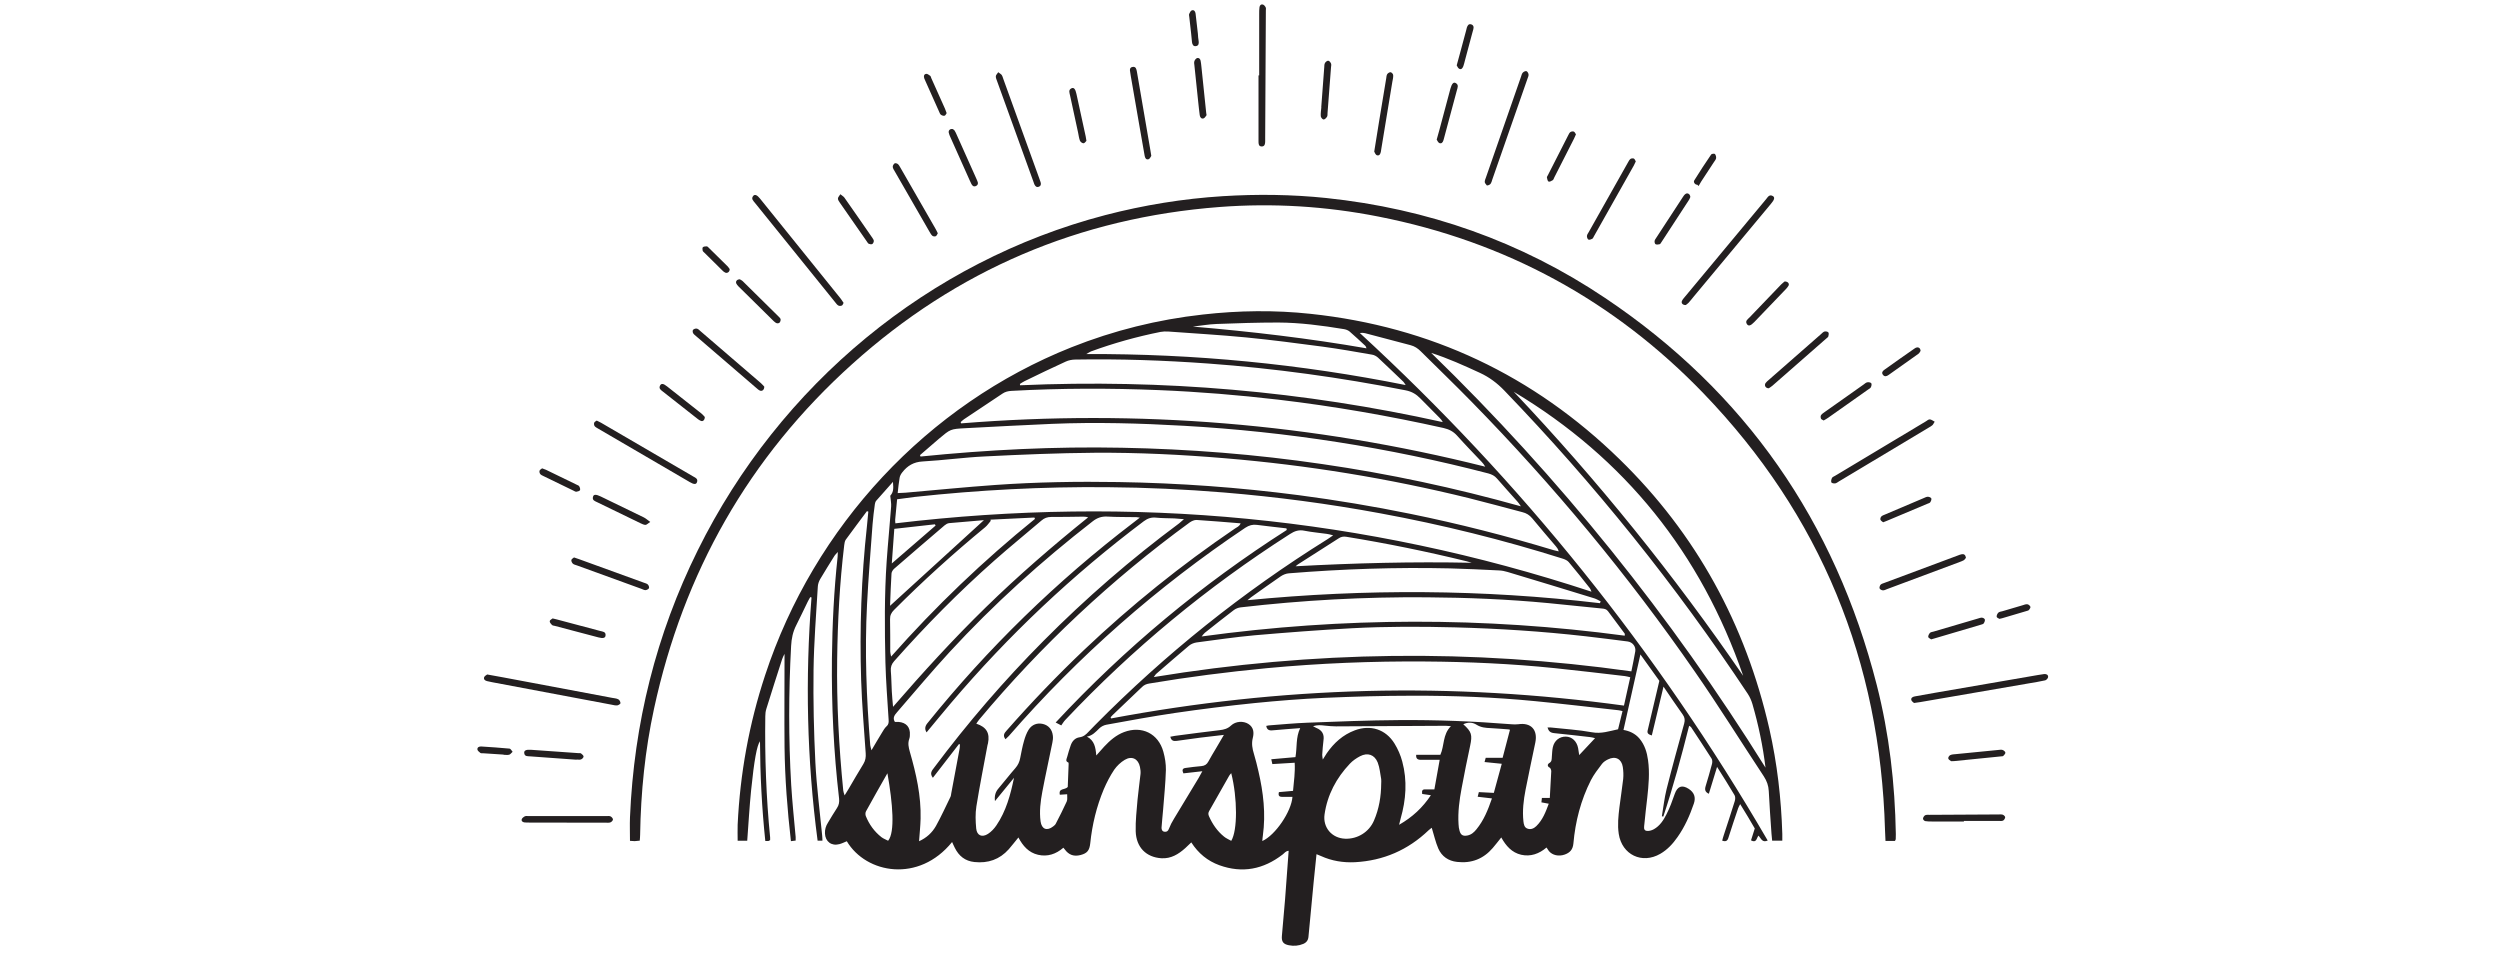 <?xml version="1.0" encoding="UTF-8"?><svg id="_49._Sunspun" xmlns="http://www.w3.org/2000/svg" viewBox="0 0 258.58 98.6"><defs><style>.cls-1{fill:#231f20;stroke-width:0px;}</style></defs><path class="cls-1" d="M182.86,86.93c-.6.27-.7-.2-.97-.5-.22.23-.18.81-.78.49.12-.38.25-.78.39-1.23-.22-.38-.46-.79-.71-1.21-.25-.41-.5-.82-.8-1.31-.09.18-.17.3-.21.43-.34,1.02-.69,2.03-1.01,3.06-.1.32-.27.42-.64.29.05-.19.1-.4.17-.59.38-1.17.77-2.33,1.13-3.5.06-.19.07-.45-.02-.61-.55-.94-1.14-1.86-1.81-2.93-.31,1.01-.57,1.88-.85,2.78-.38-.17-.44-.41-.34-.76.24-.78.46-1.55.67-2.34.04-.17.04-.4-.05-.54-.69-1.09-1.41-2.17-2.12-3.25-.03-.05-.1-.07-.2-.14-.8,3.18-1.65,6.32-2.67,9.39-.05-.01-.1-.02-.15-.03.16-.94.26-1.89.49-2.81.57-2.27,1.2-4.53,1.82-6.79.09-.34.07-.61-.15-.92-.65-.91-1.27-1.83-1.99-2.89-.42,1.77-.81,3.4-1.21,5.05-.32-.1-.51-.2-.43-.52.4-1.68.79-3.36,1.21-5.13-.6-.84-1.25-1.73-1.96-2.73-.6,2.68-1.17,5.23-1.75,7.81.59.1,1.2.35,1.66.9.54.65.77,1.42.88,2.23.18,1.29.06,2.58-.08,3.87-.1.91-.22,1.83-.3,2.74-.02.25-.12.61.19.69.23.06.56-.03.79-.16.61-.34,1-.93,1.3-1.53.35-.68.61-1.4.86-2.12.27-.78.74-.98,1.44-.53.57.37.76.87.54,1.52-.42,1.23-.94,2.41-1.69,3.47-.48.69-1.04,1.3-1.78,1.73-1.89,1.1-3.97.1-4.3-2.06-.14-.92-.04-1.84.07-2.75.12-.98.28-1.95.39-2.93.04-.41.02-.83-.04-1.24-.13-.84-.77-1.17-1.54-.78-.23.11-.47.27-.62.47-.41.54-.83,1.08-1.14,1.68-1.04,2.06-1.61,4.26-1.81,6.55-.06.64-.37.95-.9,1.14-.62.22-1.27.07-1.63-.36-.08-.1-.14-.21-.25-.37-.76.65-1.64.97-2.62.75-.96-.22-1.57-.91-2.06-1.79-.31.39-.59.75-.88,1.09-.97,1.13-2.2,1.61-3.69,1.44-.91-.1-1.58-.57-1.94-1.38-.29-.67-.45-1.41-.68-2.15-.08.06-.21.15-.33.26-2.13,2.04-4.67,3.14-7.61,3.3-1.22.06-2.4-.13-3.52-.64-.13-.06-.28-.11-.46-.19-.1.98-.2,1.91-.29,2.84-.18,1.9-.37,3.79-.54,5.69-.03.37-.21.61-.54.75-.48.2-.98.24-1.48.14-.58-.11-.78-.37-.73-.96.1-1.27.23-2.53.33-3.8.13-1.66.25-3.32.37-5.01-.32.02-.44.25-.62.38-1.99,1.54-4.17,1.97-6.55,1.11-1.21-.44-2.17-1.22-2.9-2.36-.23.22-.42.41-.62.59-.7.63-1.48,1.11-2.47,1.05-1.57-.1-2.61-1.12-2.66-2.79-.03-1.09.1-2.18.19-3.27.08-.89.22-1.78.31-2.67.02-.23-.01-.48-.06-.72-.17-.83-.83-1.17-1.57-.73-.42.25-.81.62-1.09,1.02-.42.63-.78,1.32-1.08,2.02-.75,1.79-1.2,3.66-1.4,5.59-.08.75-.32,1.03-.98,1.21-.71.19-1.24,0-1.66-.58-.04-.05-.08-.09-.14-.17-.76.66-1.64.96-2.62.73-.96-.22-1.57-.91-2.03-1.79-.37.45-.67.84-1,1.22-.95,1.06-2.14,1.47-3.55,1.32-.96-.1-1.61-.62-2.03-1.47-.1-.19-.18-.39-.28-.6-3.43,4.25-8.88,3.29-10.89-.08-.25.1-.5.23-.77.3-.81.22-1.45-.26-1.49-1.1-.02-.41.09-.78.31-1.12.31-.5.6-1.02.93-1.51.21-.31.26-.63.22-.99-.56-4.82-.79-9.65-.74-14.5.04-3.51.21-7.01.59-10.5.01-.13.01-.26.02-.5-.16.18-.27.28-.34.39-.5.8-1,1.6-1.48,2.41-.14.24-.24.53-.25.8-.17,2.86-.4,5.73-.44,8.6-.04,3.2.03,6.4.19,9.59.13,2.51.46,5.02.7,7.52.02.17.02.34.03.55h-.5c-1.11-8.37-1.29-16.76-.63-25.16-.04-.01-.09-.02-.13-.03-.09.16-.19.32-.27.49-.4.81-.77,1.62-1.18,2.42-.35.68-.49,1.39-.53,2.14-.26,4.8-.27,9.59.01,14.39.11,1.79.3,3.58.46,5.37,0,.11,0,.22,0,.37-.14.02-.28.03-.49.06-.37-3.25-.62-6.48-.66-9.72-.03-3.21,0-6.43,0-9.65-.08.17-.19.35-.25.55-.55,1.71-1.1,3.42-1.63,5.13-.08.25-.11.51-.11.77-.06,4.19.09,8.37.5,12.54,0,.09,0,.17,0,.27-.06.03-.11.08-.16.09-.08.02-.17,0-.34,0-.36-3.43-.53-6.85-.55-10.31-.31.41-.6,1.93-.92,5.09-.17,1.72-.27,3.44-.4,5.2h-.99c0-.58-.02-1.12,0-1.66.25-5.28,1.18-10.43,2.84-15.46,5.07-15.43,16.79-27.99,31.68-33.92,4.38-1.74,8.91-2.87,13.6-3.39,3.72-.42,7.44-.47,11.15-.07,12.39,1.32,23.05,6.36,31.96,15.05,7.93,7.73,13.02,17.08,15.48,27.87.81,3.58,1.23,7.21,1.34,10.87,0,.22,0,.43,0,.7h-1.05c-.02-.24-.05-.49-.07-.74-.1-1.46-.21-2.93-.28-4.39-.03-.57-.2-1.04-.51-1.52-2.38-3.6-4.66-7.27-7.12-10.81-6.9-9.97-14.62-19.27-23.1-27.93-1.73-1.77-3.52-3.49-5.27-5.23-.3-.3-.63-.52-1.05-.63-1.57-.41-3.13-.83-4.7-1.24-.16-.04-.34-.05-.55-.02,16.71,15.36,30.76,32.84,42.18,52.48ZM133.09,54.8l-.03-.15c-1.02-.12-2.04-.23-3.05-.36-.45-.06-.81.04-1.21.3-9.1,6.1-17.26,13.27-24.45,21.53-.11.12-.23.23-.35.34-.29-.37-.14-.62.11-.89,2.55-2.9,5.21-5.68,8.01-8.34,4.86-4.61,10.06-8.79,15.61-12.56.2-.14.47-.22.59-.54-1.55-.12-3.06-.26-4.56-.35-.23-.01-.51.12-.71.26-8.1,5.91-15.35,12.71-21.78,20.4-.1.12-.19.27-.29.41,1.06.35,1.42.98,1.21,2.03-.01.06-.04.13-.05.19-.39,2.11-.81,4.21-1.15,6.33-.12.75-.09,1.53-.02,2.29.07.73.6.96,1.22.56.34-.22.64-.54.87-.88,1-1.47,1.46-3.16,1.82-4.92-.63.78-1.27,1.56-1.97,2.41-.07-.6.08-.99.39-1.34.58-.68,1.13-1.4,1.72-2.07.27-.31.43-.65.5-1.04.12-.6.23-1.21.4-1.79.11-.4.26-.8.47-1.14.34-.54.9-.74,1.48-.6.58.14.96.57,1.03,1.22.03.23,0,.48-.05.71-.34,1.7-.72,3.38-1.04,5.08-.19,1.01-.32,2.04-.18,3.07.11.81.66,1.02,1.3.52.1-.08.22-.17.27-.28.39-.76.78-1.51,1.13-2.29.1-.21.04-.5.05-.76-.31.02-.54.03-.76.05-.15-.71.52-.47.82-.8.03-.73.06-1.53.09-2.34,0-.06,0-.18-.02-.19-.36-.13-.18-.38-.13-.58.1-.4.23-.79.36-1.18.15-.45.46-.79.92-.85.42-.06.67-.29.92-.56.23-.24.46-.47.69-.71,7.26-7.34,15.26-13.75,24.02-19.21.18-.11.35-.24.6-.41-.29-.07-.47-.13-.66-.15-.76-.11-1.53-.17-2.28-.32-.59-.13-1.04.02-1.53.34-8.54,5.46-16.29,11.86-23.24,19.23-.16.17-.29.39-.41.56-.27-.14-.4-.2-.58-.3,7.14-7.67,15.1-14.29,23.9-19.91ZM160.3,82.52c.05-.96.11-1.86.15-2.75,0-.12-.07-.32-.16-.37-.3-.14-.2-.39-.07-.46.31-.16.27-.41.29-.66.03-.33.03-.66.1-.98.15-.7.69-1.12,1.35-1.11.64.01,1.14.49,1.27,1.2.04.21.06.42.11.71.57-.61,1.08-1.16,1.64-1.75-.22-.05-.36-.1-.51-.11-1.24-.14-2.48-.29-3.72-.41-.4-.04-.58-.21-.69-.59.12,0,.2,0,.29,0,1.44.16,2.89.24,4.31.5.96.18,1.8-.12,2.7-.31.15-.63.3-1.24.46-1.88-.18-.04-.3-.08-.43-.09-2.87-.32-5.74-.66-8.62-.94-4.21-.41-8.44-.57-12.67-.56-3.04,0-6.09.09-9.13.22-2.41.11-4.81.3-7.21.54-2.74.28-5.48.62-8.21,1.02-2.38.35-4.75.79-7.12,1.22-.26.05-.54.19-.73.38-.37.36-.7.74-1.28.85.78.4.9,1.11.97,1.95.33-.37.57-.65.82-.92.59-.63,1.23-1.19,2.05-1.5,1.84-.69,3.55.15,4.07,2.04.17.61.27,1.25.26,1.88-.04,1.38-.18,2.75-.29,4.13-.05.61-.12,1.22-.16,1.83-.01.2.07.41.32.43.21.02.35-.06.44-.3.14-.36.32-.72.53-1.05.84-1.41,1.7-2.81,2.55-4.22.12-.2.22-.4.38-.69-.73.08-1.35.15-1.96.22-.16-.34-.1-.52.23-.56.54-.07,1.09-.15,1.63-.19.34-.03.56-.17.72-.47.24-.46.53-.91.79-1.36.25-.43.5-.86.82-1.4-.91.11-1.69.19-2.47.29-.8.1-1.61.21-2.41.33-.34.05-.58-.03-.66-.43.18-.03.33-.07.48-.09,1.54-.2,3.08-.41,4.63-.59.44-.05.82-.15,1.17-.48.49-.46,1.28-.48,1.78-.17.56.35.61.9.47,1.45-.15.59-.05,1.12.12,1.67.18.59.32,1.18.46,1.78.51,2.19.77,4.4.46,6.65-.03.18-.04.36-.06.57,1.35-.6,3.01-3.05,3.12-4.57-.35,0-.69-.01-1.03,0-.36.01-.46-.14-.37-.49.49-.04.97-.09,1.46-.13.09-.99.23-1.93.17-2.91-.81.05-1.55.09-2.31.14-.04-.18-.07-.32-.11-.5.86-.07,1.68-.15,2.5-.22.18-1.02.02-2.03.49-3-.98.08-1.92.14-2.86.23-.37.04-.59-.07-.65-.46.09-.02.17-.04.26-.05,1.33-.1,2.66-.23,4-.28,3.15-.12,6.31-.25,9.46-.27,3.88-.03,7.75.12,11.62.43.24.02.48.03.72,0,1.32-.2,2.04.57,1.77,1.89-.34,1.63-.69,3.26-1.01,4.89-.21,1.08-.34,2.17-.22,3.27.04.31.09.64.43.75.34.12.65-.02.9-.26.66-.64.97-1.46,1.29-2.32-.31-.05-.52-.09-.76-.14.02-.17.03-.31.05-.46h.83ZM117.92,53.54c-.25-.04-.32-.05-.38-.05-1.01-.02-2.02,0-3.02-.06-.58-.03-1.04.13-1.5.49-5.29,4.11-10.25,8.58-14.79,13.51-1.87,2.03-3.64,4.15-5.45,6.24-.25.29-.48.58-.22,1,.13,0,.26,0,.39,0,.8.07,1.22.56,1.16,1.36,0,.13-.01.27-.06.39-.17.46-.07.89.06,1.35.65,2.26,1.17,4.54,1.11,6.91-.02.76-.1,1.51-.16,2.33.78-.35,1.36-.89,1.75-1.58.54-.97,1-1.99,1.49-2.99.06-.11.07-.25.09-.38.29-1.55.58-3.1.87-4.65.02-.13.02-.27.03-.41-.03-.01-.07-.03-.1-.04-.9,1.16-1.79,2.32-2.7,3.49-.36-.46-.1-.75.13-1.05,3.47-4.64,7.24-9.02,11.33-13.13,4.36-4.39,9.03-8.44,14-12.13.14-.11.27-.23.51-.44-.43-.03-.71-.06-.99-.08-.63-.03-1.27-.01-1.9-.08-.49-.05-.87.08-1.26.37-7.35,5.53-14,11.8-19.95,18.81-.85,1-1.68,2.02-2.52,3.03q-.31-.46.08-.94c6.27-7.78,13.38-14.71,21.33-20.77.18-.14.37-.28.67-.52ZM92.87,51c.32-.02.56-.02.79-.04,3.1-.27,6.19-.58,9.29-.8,4.24-.3,8.49-.37,12.74-.3,6.25.1,12.47.55,18.67,1.36,3.87.51,7.71,1.15,11.53,1.93,5,1.02,9.94,2.28,14.82,3.76.17.05.34.08.51.12-.06-.24-.17-.38-.28-.51-.82-.97-1.66-1.93-2.46-2.91-.28-.34-.61-.54-1.03-.64-1.84-.48-3.68-.99-5.53-1.45-8.29-2.04-16.68-3.41-25.19-4.12-4.5-.38-9.01-.6-13.52-.57-3.79.03-7.58.19-11.36.38-2.14.1-4.27.4-6.42.52-.92.05-1.57.44-2.1,1.12-.13.16-.25.37-.28.57-.09.49-.13,1-.2,1.59ZM92.61,54.13c24.53-2.93,48.48-.68,72,7.07-.09-.21-.11-.29-.16-.35-.72-.91-1.44-1.82-2.19-2.71-.14-.17-.39-.28-.6-.35-6.21-1.96-12.51-3.52-18.91-4.7-5.34-.99-10.72-1.7-16.14-2.15-4.02-.33-8.04-.52-12.08-.55-6.67-.06-13.31.29-19.94,1.01-.6.07-1.2.16-1.8.24-.07.76-.14,1.43-.2,2.11,0,.1,0,.21.02.39ZM114.87,74.18s.03.09.05.13c8.74-1.64,17.55-2.61,26.44-2.84,8.9-.23,17.76.3,26.61,1.51.22-1.02.43-1.95.65-2.93-.22-.05-.38-.1-.55-.12-2.41-.28-4.83-.57-7.24-.82-4.47-.46-8.96-.66-13.45-.69-5.46-.04-10.9.18-16.34.69-4.08.39-8.14.91-12.18,1.59-.3.05-.53.15-.74.36-1.01.97-2.03,1.94-3.04,2.9-.07.07-.14.15-.21.23ZM99.36,43.65s.03.09.05.14c18.31-1.48,36.38,0,54.21,4.48-.11-.2-.23-.35-.36-.49-.86-.91-1.73-1.8-2.56-2.73-.39-.43-.83-.65-1.39-.78-5.65-1.26-11.33-2.25-17.08-2.93-4.11-.48-8.24-.82-12.38-.99-5.08-.21-10.16-.2-15.24.08-.34.02-.64.09-.92.28-1.33.89-2.66,1.77-3.99,2.66-.12.08-.22.19-.33.28ZM95.16,47.08s.03.1.05.14c6.93-.7,13.86-1.05,20.82-.91,6.95.13,13.87.68,20.74,1.69,6.89,1,13.69,2.45,20.54,4.37-.17-.24-.24-.37-.34-.47-.71-.8-1.44-1.6-2.14-2.41-.24-.28-.53-.42-.88-.52-10.33-2.69-20.83-4.32-31.48-4.93-4.55-.26-9.11-.39-13.66-.2-3,.13-5.99.29-8.99.45-1.52.08-1.52.1-2.69,1.08-.66.56-1.31,1.13-1.97,1.7ZM168.73,69.47c.15-.77.3-1.43.41-2.1.08-.49-.28-.95-.78-1.02-1.45-.19-2.91-.37-4.37-.54-4.49-.51-8.99-.8-13.5-.92-3.55-.09-7.1-.1-10.64.09-3.37.18-6.73.44-10.09.73-2.01.18-4,.48-6,.74-.26.04-.55.15-.76.32-1.14.96-2.27,1.94-3.39,2.91-.09.07-.14.18-.27.35,16.47-2.71,32.88-2.92,49.39-.59ZM148.02,36.49c13.28,12.9,24.79,27.2,34.59,42.91-.27-2.24-.73-4.42-1.35-6.57-.11-.37-.27-.74-.48-1.06-7.44-11.22-15.84-21.68-25.18-31.37-.74-.77-1.55-1.38-2.52-1.83-1.65-.76-3.3-1.51-5.05-2.07ZM168.05,65.75c0-.13.02-.18,0-.21-.58-.77-1.16-1.54-1.73-2.32-.16-.22-.38-.26-.63-.28-1.85-.18-3.7-.38-5.55-.56-4.19-.4-8.39-.57-12.6-.6-6.42-.05-12.83.3-19.21,1.04-.25.03-.51.13-.71.28-1.01.77-2.01,1.56-3,2.35-.1.08-.18.2-.33.38,14.66-2.01,29.21-2.03,43.76-.08ZM105.49,39.71s.01.09.02.14c14.74-.65,29.31.61,43.72,3.81-.09-.18-.2-.31-.32-.43-.66-.67-1.33-1.33-1.99-2.01-.43-.44-.88-.72-1.54-.85-6.75-1.33-13.56-2.27-20.42-2.77-4.57-.33-9.14-.49-13.72-.41-.34,0-.71.07-1.01.21-1.43.65-2.85,1.34-4.27,2.03-.17.08-.32.19-.48.29ZM165.49,62.38c.02-.06.05-.12.07-.18-.22-.11-.43-.24-.65-.31-2.99-.92-5.98-1.83-8.98-2.73-.29-.09-.6-.15-.9-.16-1.68-.08-3.37-.17-5.05-.21-5.57-.13-11.12.06-16.67.51-.29.02-.6.15-.84.31-1.03.7-2.04,1.44-3.06,2.16-.13.1-.25.21-.38.31,12.19-1.19,24.33-1.13,36.46.31ZM92.37,73.11c3.09-3.57,6.24-7.02,9.59-10.29,3.36-3.28,6.91-6.35,10.59-9.31-.24-.07-.45-.08-.67-.07-1.05.01-2.1.04-3.15.03-.4,0-.71.11-1.01.37-1.61,1.38-3.27,2.72-4.86,4.13-3.68,3.25-7.13,6.75-10.38,10.42-.27.31-.37.6-.34,1.01.06.7.06,1.4.1,2.1.03.54.08,1.07.13,1.61ZM180.3,69.9c-4.37-12.66-12.23-22.49-23.73-29.38,8.69,9.17,16.59,18.97,23.73,29.38ZM145.4,39.84c-.13-.19-.18-.29-.25-.36-.87-.83-1.74-1.67-2.62-2.49-.17-.15-.4-.28-.63-.31-1.68-.29-3.36-.59-5.06-.82-2.65-.35-5.3-.7-7.96-.96-2.68-.26-5.37-.41-8.06-.61-.26-.02-.53,0-.78.04-2.45.49-4.85,1.16-7.2,2.02-.12.05-.23.13-.48.27,11.19-.04,22.11,1.02,33.04,3.21ZM89.84,52.93c-.06-.02-.11-.04-.17-.06-.73.98-1.47,1.96-2.19,2.95-.11.15-.13.37-.16.56-.47,3.92-.68,7.86-.73,11.8-.06,4.54.18,9.07.63,13.59.01.13.07.26.14.5.17-.28.29-.46.4-.65.51-.87,1.01-1.74,1.54-2.6.22-.36.27-.71.24-1.12-.17-2.51-.39-5.03-.47-7.54-.17-5.33.02-10.65.6-15.95.05-.49.1-.99.14-1.48ZM102.45,53.75s.02.09.02.13c-.19.22-.35.47-.57.65-3.28,2.7-6.43,5.55-9.43,8.56-.28.28-.42.56-.41.97.03,1.12.01,2.23.02,3.35,0,.13.05.27.09.5,4.61-5.21,9.55-9.93,14.88-14.24-.02-.05-.04-.09-.06-.14-1.52.07-3.04.14-4.55.22ZM90.14,77.6c.39-.66.72-1.23,1.06-1.78.15-.24.29-.51.49-.69.24-.21.24-.43.22-.71-.12-1.97-.28-3.93-.33-5.9-.08-3.49-.11-6.99.13-10.48.13-1.88.32-3.75.46-5.63.03-.34-.05-.7-.09-1.13.29-.34.36-.62.28-1.44-.61.68-1.17,1.31-1.73,1.95-.08.09-.12.23-.14.35-.09.69-.19,1.39-.24,2.09-.2,2.75-.43,5.5-.57,8.26-.25,4.86-.06,9.72.33,14.58.01.14.07.28.13.54ZM150.09,75.11c-.28-.02-.41-.04-.54-.04-3.79.02-7.57.04-11.36.06-.39,0-.78-.04-1.17-.08-.37-.04-.74-.09-1.21.06.19.1.26.15.34.18.59.24.84.65.74,1.29-.07.5-.09,1-.13,1.5,0,.13.03.26.06.48.18-.28.29-.47.41-.65.74-1.07,1.67-1.91,2.9-2.37,1.62-.61,3.2-.11,4.11,1.37.35.57.63,1.21.8,1.86.53,1.97.39,3.95-.17,5.9-.05.17-.09.35-.16.64,1.39-.8,2.43-1.77,3.29-3.06-.38-.06-.65-.1-.9-.13-.05-.32,0-.49.32-.47.3.01.6,0,.94,0,.18-1.02.36-1.99.55-3.06-.72,0-1.33,0-1.94,0-.34,0-.53-.12-.49-.52h2.5c.43-.95.22-2.09,1.09-2.96ZM142.86,81.05c0-.15.02-.31,0-.46-.11-.58-.15-1.18-.36-1.72-.33-.82-1.04-1.06-1.83-.65-.38.2-.76.46-1.05.77-1.4,1.48-2.33,3.22-2.62,5.25-.19,1.35.76,2.46,2.13,2.51,1.27.05,2.47-.68,2.98-1.87.53-1.22.74-2.51.75-3.83ZM154.3,82.58c-.52-.06-.97-.11-1.46-.17.05-.2.09-.33.12-.48.53.03,1.02.05,1.55.08.28-1.02.54-1.98.82-3.01-.63-.06-1.18-.12-1.78-.18.05-.18.09-.32.12-.44h1.75c.25-.97.51-1.93.76-2.9-.05-.01-.12-.04-.18-.04-.61-.04-1.22-.1-1.84-.13-.51-.02-.98-.06-1.44-.35-.41-.26-.89-.28-1.37-.05.87.79.95,1.09.71,2.23-.31,1.46-.61,2.91-.88,4.38-.23,1.23-.4,2.47-.32,3.72.01.24.04.48.11.71.13.43.35.55.8.47.42-.08.7-.34.95-.65.75-.92,1.18-1.98,1.59-3.17ZM152.21,58.21c-.16-.05-.32-.11-.49-.15-4.12-1.01-8.28-1.86-12.47-2.54-.31-.05-.55,0-.8.17-1.4.9-2.8,1.79-4.21,2.69-.08.05-.15.13-.23.19,6.08-.33,12.13-.49,18.19-.36ZM92.06,62.66c.12-.11,9.62-8.78,9.71-8.86-1.27.11-2.44.2-3.61.31-.16.02-.33.12-.46.23-1.75,1.49-3.49,2.99-5.22,4.49-.13.12-.26.32-.27.49-.07,1.07-.1,2.13-.15,3.34ZM141.34,36.03c-.06-.14-.07-.21-.11-.25-.55-.51-1.09-1.02-1.65-1.5-.16-.13-.39-.21-.59-.24-2.25-.37-4.51-.67-6.79-.68-2.12,0-4.25.07-6.37.15-.82.03-1.64.18-2.45.27,6.01.51,11.98,1.21,17.97,2.25ZM91.79,79.98c-.03.06-.07.11-.1.17-.71,1.25-1.43,2.51-2.12,3.77-.07.13-.07.34-.02.48.35.87.88,1.61,1.62,2.19.21.16.47.25.69.37.73-.87.48-3.85-.07-6.97ZM127.35,86.97c.66-1.08.65-4.41,0-7-.09.1-.16.17-.21.26-.69,1.21-1.38,2.43-2.07,3.65-.11.19-.11.35-.02.55.36.81.85,1.53,1.54,2.09.22.19.5.3.76.45ZM92.5,54.69c-.08,1.18-.17,2.31-.26,3.59,1.6-1.38,3.06-2.65,4.53-3.92-.02-.04-.05-.09-.07-.13-1.38.15-2.76.31-4.2.47Z"/><path class="cls-1" d="M196.01,86.98h-.99c-.02-.39-.04-.76-.05-1.13-.49-17.44-6.65-32.57-18.76-45.15-9.26-9.61-20.51-15.72-33.64-18.3-5.43-1.07-10.91-1.41-16.42-.99-14.51,1.11-27.21,6.53-38.01,16.25-10.69,9.62-17.45,21.58-20.49,35.63-.93,4.29-1.37,8.65-1.44,13.04,0,.19-.02.39-.04.62-.19.02-.35.04-.52.05-.15,0-.3-.02-.49-.03,0-.83-.03-1.63,0-2.43.41-9.7,2.7-18.92,7.01-27.62,8.5-17.18,23.92-29.9,42.14-34.67,4-1.04,8.05-1.7,12.17-1.96,3.57-.22,7.14-.18,10.7.19,10.45,1.1,20.11,4.48,28.84,10.34,14.5,9.72,23.79,23.15,28.1,40.04,1.29,5.05,1.88,10.2,1.97,15.41,0,.17,0,.35-.01.52,0,.04-.03.08-.07.17Z"/><path class="cls-1" d="M174.35,31.55c-.31.01-.49-.21-.38-.43.06-.14.17-.26.26-.37,2.81-3.39,5.63-6.78,8.45-10.16.17-.21.33-.52.69-.31.22.13.17.37-.18.78-2.66,3.2-5.32,6.4-7.99,9.6-.18.22-.36.45-.55.66-.1.11-.23.18-.3.24Z"/><path class="cls-1" d="M87.26,31.32c-.07.11-.1.25-.18.28-.11.05-.27.06-.37,0-.13-.07-.22-.21-.32-.33-2.77-3.43-5.53-6.85-8.3-10.28-.17-.22-.44-.43-.17-.74.16-.18.4-.07.69.29,2.78,3.44,5.56,6.89,8.33,10.33.11.13.19.28.3.44Z"/><path class="cls-1" d="M50.38,69.76c.63.12,1.17.21,1.71.31,3.74.7,7.48,1.41,11.22,2.11.21.04.45.05.64.15.12.06.22.25.23.4,0,.07-.2.21-.33.23-.19.02-.39-.03-.58-.07-4.13-.78-8.26-1.55-12.38-2.33-.17-.03-.34-.07-.51-.11-.22-.05-.38-.19-.3-.41.05-.13.23-.21.3-.27Z"/><path class="cls-1" d="M197.98,72.72c-.08-.08-.26-.18-.29-.32-.05-.23.15-.33.36-.37.71-.12,1.42-.25,2.13-.38,3.53-.61,7.07-1.22,10.6-1.83.22-.04.43-.07.65-.1.23-.02.42.07.41.3,0,.13-.18.32-.3.35-.55.13-1.12.21-1.68.31-3.75.65-7.5,1.3-11.25,1.94-.17.03-.35.05-.63.09Z"/><path class="cls-1" d="M130.24,7.8c0-2.13,0-4.25,0-6.38,0-.22,0-.44.03-.66.02-.2.15-.34.35-.29.12.03.23.17.29.29.05.08.02.21.02.32-.02,4.4-.05,8.81-.07,13.21,0,.11,0,.22,0,.33,0,.25-.04.53-.35.53-.33,0-.34-.27-.34-.52,0-.55,0-1.1,0-1.64,0-1.73,0-3.46,0-5.19.03,0,.05,0,.08,0Z"/><path class="cls-1" d="M103.25,7.47c.18.14.3.2.36.29.08.12.12.28.17.42,1.24,3.43,2.48,6.86,3.72,10.29.04.12.09.25.13.37.07.22.03.4-.2.48-.24.08-.36-.08-.45-.27-.04-.1-.08-.2-.11-.31-1.25-3.45-2.5-6.9-3.74-10.35-.06-.16-.14-.34-.13-.5,0-.13.15-.26.25-.42Z"/><path class="cls-1" d="M153.79,19.18c-.06-.09-.2-.21-.22-.34-.01-.16.07-.34.13-.5,1.21-3.47,2.41-6.94,3.62-10.4.05-.14.08-.31.18-.42.09-.1.27-.19.38-.16.1.03.21.21.22.34.02.14-.06.29-.11.44-1.21,3.49-2.43,6.98-3.65,10.46-.08.24-.1.54-.55.59Z"/><path class="cls-1" d="M200.1,43.63c-.11.17-.15.28-.23.35-.11.1-.25.17-.38.25-3.09,1.86-6.19,3.71-9.28,5.56-.13.08-.26.19-.4.21-.13.02-.36-.03-.39-.11-.05-.13,0-.32.07-.46.05-.1.21-.15.32-.22,3.13-1.88,6.26-3.75,9.39-5.63.13-.08.27-.21.4-.2.16,0,.31.14.5.23Z"/><path class="cls-1" d="M61.72,43.5c.17.08.31.15.44.22,3.17,1.85,6.35,3.7,9.52,5.55.24.14.56.25.4.63-.09.22-.32.21-.74-.04-3.16-1.84-6.31-3.68-9.46-5.52-.13-.08-.28-.15-.37-.26-.07-.09-.09-.26-.05-.36.04-.1.18-.16.28-.23Z"/><path class="cls-1" d="M79.05,39.99c.01.33-.23.51-.45.41-.14-.06-.25-.17-.37-.27-2.08-1.78-4.15-3.56-6.22-5.35-.12-.1-.25-.2-.32-.32-.05-.09-.07-.29,0-.35.09-.09.27-.15.39-.12.14.03.26.16.37.26,2.08,1.78,4.15,3.56,6.22,5.35.16.14.3.3.39.4Z"/><path class="cls-1" d="M119.08,16.12c-.06.09-.15.31-.28.35-.27.08-.37-.14-.41-.38-.2-1.14-.4-2.29-.6-3.43-.28-1.6-.55-3.19-.83-4.79-.02-.13-.03-.26-.06-.39-.05-.25-.07-.52.27-.56.33-.04.37.24.42.48.26,1.53.53,3.06.79,4.6.2,1.19.41,2.37.61,3.56.03.15.05.3.09.56Z"/><path class="cls-1" d="M169.2,16.68c-.08.17-.14.31-.21.44-1.37,2.44-2.74,4.87-4.12,7.31-.05.09-.1.22-.18.27-.12.06-.3.13-.4.08-.09-.05-.16-.25-.15-.37.01-.14.11-.28.19-.41,1.35-2.4,2.7-4.8,4.05-7.19.07-.13.15-.28.26-.37.08-.06.26-.08.35-.04.09.04.14.19.2.29Z"/><path class="cls-1" d="M203.34,57.7c-.06.07-.13.19-.23.25-.13.08-.28.12-.42.18-2.5.93-5,1.87-7.5,2.8-.14.05-.29.14-.43.13-.13,0-.31-.1-.35-.2-.04-.1.03-.3.11-.39.1-.1.27-.13.41-.19,2.52-.94,5.04-1.88,7.56-2.82.14-.05.29-.12.44-.14.23-.03.37.09.41.37Z"/><path class="cls-1" d="M58.62,85.08c-1.29,0-2.59,0-3.88,0-.15,0-.31,0-.46-.01-.2-.02-.37-.13-.32-.32.03-.13.2-.25.33-.32.11-.05.26-.02.39-.02,2.67,0,5.35,0,8.02,0,.15,0,.32-.03.45.03.11.05.25.21.25.32,0,.1-.15.26-.26.3-.16.06-.35.03-.52.03-1.34,0-2.67,0-4.01,0Z"/><path class="cls-1" d="M97,24.13c-.07.11-.11.25-.21.3-.09.04-.27.03-.35-.04-.13-.11-.21-.27-.3-.42-1.2-2.08-2.4-4.16-3.59-6.24-.09-.15-.2-.31-.21-.47-.01-.12.09-.29.19-.36.07-.05.26,0,.34.07.11.09.18.24.26.37,1.21,2.1,2.42,4.2,3.62,6.3.09.15.16.31.25.49Z"/><path class="cls-1" d="M142.14,15.68c.18-1.1.33-2.08.49-3.05.25-1.51.5-3.02.75-4.53.02-.15.03-.32.11-.44.07-.1.25-.21.35-.19.11.02.26.19.26.3.02.23-.05.48-.09.71-.38,2.33-.77,4.66-1.15,6.99-.01.06-.02.13-.03.2-.04.24-.15.47-.41.39-.15-.05-.23-.29-.28-.38Z"/><path class="cls-1" d="M182.94,40.16c-.32,0-.48-.29-.33-.53.08-.12.21-.22.32-.32,1.81-1.58,3.62-3.17,5.42-4.75.11-.1.23-.23.36-.27.12-.03.33,0,.4.09.07.08.03.28,0,.41-.03.09-.14.16-.22.23-1.86,1.63-3.71,3.25-5.57,4.88-.13.11-.28.2-.37.26Z"/><path class="cls-1" d="M59.38,57.66c.21.07.35.11.5.17,2.24.81,4.48,1.63,6.72,2.44.14.05.31.09.41.19.09.09.16.29.11.38-.04.1-.23.19-.36.2-.14,0-.29-.09-.43-.14-2.22-.81-4.44-1.61-6.66-2.42-.14-.05-.31-.08-.42-.18-.09-.09-.18-.27-.15-.38.02-.11.19-.19.28-.27Z"/><path class="cls-1" d="M203.13,84.97c-1.09,0-2.19,0-3.28,0-.24,0-.48,0-.72-.04-.1-.02-.24-.17-.23-.25,0-.12.11-.29.21-.35.12-.07.3-.05.45-.05,2.38-.02,4.77-.03,7.15-.04.15,0,.32-.02.45.03.1.04.24.17.24.26-.01.12-.11.29-.21.34-.12.07-.3.04-.45.04-1.2,0-2.4,0-3.61,0,0,.02,0,.04,0,.06Z"/><path class="cls-1" d="M98.52,13.34s.16.08.21.16c.09.12.14.27.21.41.67,1.5,1.34,2.99,2.01,4.49.04.1.09.2.13.3.11.23.1.44-.16.55-.22.09-.37-.05-.46-.25-.05-.12-.11-.24-.17-.36-.66-1.48-1.32-2.95-1.98-4.43-.07-.16-.15-.32-.18-.49-.04-.23.12-.4.38-.38Z"/><path class="cls-1" d="M148.6,14.44c.11-.41.2-.73.29-1.04.38-1.41.75-2.82,1.13-4.23.14-.5.31-.7.53-.59.36.18.21.49.14.75-.43,1.64-.88,3.28-1.32,4.92-.02.08-.05.17-.07.25-.06.22-.2.39-.42.3-.14-.06-.21-.26-.28-.36Z"/><path class="cls-1" d="M188.62,43.49c-.1-.07-.23-.1-.27-.18-.04-.1-.06-.27,0-.36.09-.14.25-.24.39-.34,1.34-.95,2.68-1.89,4.02-2.84.12-.09.25-.21.39-.23.13-.02.33.01.4.1.06.09.02.29-.04.41-.05.11-.19.17-.3.25-1.37.97-2.75,1.95-4.12,2.91-.14.1-.29.18-.46.28Z"/><path class="cls-1" d="M67.25,53.99c-.24.15-.36.3-.49.3-.16,0-.33-.09-.49-.16-1.49-.72-2.98-1.44-4.47-2.17-.24-.12-.58-.2-.46-.59.07-.25.31-.25.79-.02,1.49.72,2.98,1.44,4.47,2.17.2.1.37.26.66.47Z"/><path class="cls-1" d="M124.79,11.92c-.07.08-.16.28-.31.33-.23.07-.36-.13-.39-.34-.06-.43-.1-.87-.15-1.3-.14-1.28-.27-2.56-.4-3.84-.02-.15-.05-.32,0-.45.04-.12.16-.27.27-.31.19-.06.33.07.37.27.04.19.06.39.08.58.17,1.61.33,3.21.5,4.82,0,.04.01.09.04.24Z"/><path class="cls-1" d="M174.84,20.36c-.03.08-.07.2-.14.31-.96,1.47-1.91,2.93-2.87,4.4-.05.07-.1.18-.17.19-.13.03-.3.06-.42,0-.08-.04-.12-.23-.1-.34.02-.12.11-.23.18-.34.91-1.39,1.82-2.79,2.73-4.18.08-.13.17-.26.29-.34.2-.14.46,0,.49.29Z"/><path class="cls-1" d="M199.73,66.12c-.08-.06-.28-.14-.29-.24-.01-.14.08-.31.18-.42.08-.08.24-.1.36-.13,1.53-.45,3.06-.9,4.59-1.35.15-.04.3-.11.44-.09.11,0,.28.11.29.2.02.12-.05.29-.13.4-.05.07-.19.09-.3.13-1.61.48-3.22.96-4.84,1.43-.08.02-.17.05-.32.09Z"/><path class="cls-1" d="M59.64,78.58c-1.61-.12-3.22-.23-4.83-.35-.25-.02-.56.03-.59-.36-.02-.24.19-.35.67-.32,1.65.11,3.31.24,4.96.35.09,0,.2-.01.25.03.11.09.26.21.26.32,0,.11-.15.26-.27.3-.13.05-.3.01-.45.01Z"/><path class="cls-1" d="M136.66,11.09c.1-1.38.2-2.75.31-4.13.01-.15,0-.32.08-.45.06-.11.23-.24.33-.23.11.01.24.16.29.29.05.11.01.26,0,.39-.12,1.57-.24,3.14-.36,4.72-.01.13.01.29-.05.39-.08.13-.24.3-.36.29-.11,0-.28-.21-.29-.34-.02-.3.03-.61.06-.92,0,0,0,0,0,0Z"/><path class="cls-1" d="M184.59,29.11c.34,0,.51.23.4.44-.07.13-.18.25-.28.36-1.09,1.13-2.17,2.27-3.26,3.4-.37.38-.59.45-.75.23-.24-.34.08-.52.26-.71,1.08-1.14,2.17-2.27,3.26-3.4.13-.14.29-.24.37-.32Z"/><path class="cls-1" d="M86.92,20.09c.19.16.33.23.41.34.98,1.39,1.95,2.8,2.92,4.2.06.09.13.2.13.29,0,.11-.07.27-.16.32-.09.05-.25.02-.35-.02-.09-.04-.15-.15-.21-.24-.94-1.34-1.88-2.69-2.81-4.04-.08-.12-.19-.27-.18-.41,0-.13.14-.26.25-.44Z"/><path class="cls-1" d="M57.14,63.96c.2.05.31.07.42.1,1.5.4,3,.79,4.51,1.2.26.07.62.07.56.49-.03.24-.26.3-.72.18-1.5-.39-3-.79-4.51-1.19-.11-.03-.24-.03-.31-.1-.11-.11-.25-.27-.23-.4.01-.11.21-.2.29-.27Z"/><path class="cls-1" d="M76.51,28.88c.07.05.22.11.32.21,1.25,1.22,2.49,2.45,3.73,3.68.08.07.17.17.18.26.01.11-.03.26-.11.34-.05.06-.21.09-.29.06-.12-.04-.22-.13-.32-.22-1.21-1.19-2.43-2.39-3.64-3.59-.09-.09-.18-.2-.23-.31-.08-.21.07-.41.35-.42Z"/><path class="cls-1" d="M202.04,78.72c-.08,0-.18.03-.25,0-.12-.07-.27-.18-.28-.29-.01-.11.11-.29.22-.33.17-.08.38-.08.58-.1,1.46-.15,2.91-.29,4.37-.43.15-.01.32-.05.45,0,.12.04.28.17.29.28.01.11-.13.24-.22.34-.03.04-.12.03-.19.04-1.65.17-3.3.34-4.97.5Z"/><path class="cls-1" d="M72.9,43.12c0,.32-.19.49-.39.42-.14-.05-.27-.14-.39-.24-1.19-.93-2.37-1.87-3.56-2.8-.2-.16-.46-.31-.28-.64.13-.22.33-.2.72.11,1.19.93,2.37,1.87,3.56,2.81.14.11.26.27.34.35Z"/><path class="cls-1" d="M163.01,13.88c-.07.17-.13.31-.2.45-.68,1.34-1.37,2.69-2.05,4.03-.05.1-.08.23-.16.28-.13.08-.33.19-.43.14-.1-.05-.14-.27-.17-.42-.01-.07.06-.16.1-.24.7-1.38,1.41-2.76,2.11-4.14.06-.12.12-.25.22-.32.09-.06.25-.09.35-.05.1.04.15.18.22.28Z"/><path class="cls-1" d="M112.37,14.57c-.07.07-.19.25-.3.25-.13,0-.32-.14-.37-.27-.1-.26-.13-.55-.19-.83-.28-1.28-.56-2.56-.83-3.84-.05-.26-.21-.58.15-.75.24-.11.4.07.51.59.32,1.47.64,2.94.96,4.41.02.11.03.22.07.43Z"/><path class="cls-1" d="M194.79,54.03c-.09-.08-.24-.15-.29-.27-.04-.09.02-.27.09-.34.1-.1.26-.15.4-.21,1.33-.56,2.65-1.13,3.98-1.69.14-.06.29-.14.43-.14.13,0,.32.08.36.17.04.1-.03.28-.11.4-.05.08-.18.11-.28.15-1.41.6-2.82,1.19-4.23,1.78-.1.04-.2.08-.36.14Z"/><path class="cls-1" d="M97.92,11.69c-.07.1-.13.26-.22.28-.12.03-.29-.03-.39-.11-.09-.07-.13-.22-.19-.34-.46-1.04-.93-2.07-1.39-3.11-.04-.1-.09-.2-.13-.3-.08-.22-.04-.43.19-.47.12-.03.29.11.42.2.06.04.08.15.11.23.47,1.06.95,2.11,1.42,3.17.06.14.11.28.17.45Z"/><path class="cls-1" d="M150.67,6.76c.13-.49.23-.87.34-1.25.21-.78.42-1.56.63-2.34.03-.11.05-.21.08-.32.07-.19.16-.39.41-.34.26.06.33.26.26.51-.05.17-.09.34-.14.51-.24.91-.49,1.82-.73,2.73-.05.19-.09.38-.16.57-.07.2-.2.4-.42.29-.14-.06-.21-.27-.27-.36Z"/><path class="cls-1" d="M198.65,36.29c-.05.07-.11.22-.22.3-1.03.74-2.07,1.47-3.1,2.2-.2.14-.41.2-.58-.03-.17-.24,0-.41.19-.54,1.03-.73,2.06-1.47,3.11-2.19.29-.2.58-.09.6.26Z"/><path class="cls-1" d="M56.07,48.44c.15.06.28.1.4.15,1.06.51,2.12,1.02,3.17,1.54.1.05.23.09.27.17.07.12.13.3.08.4-.05.09-.24.14-.37.16-.1.01-.2-.06-.3-.11-1.04-.5-2.08-1.01-3.11-1.51-.12-.06-.25-.11-.33-.21-.07-.09-.11-.25-.07-.35.03-.1.17-.16.26-.24Z"/><path class="cls-1" d="M75.47,27.83c.02.28-.23.46-.45.37-.12-.05-.22-.14-.31-.23-.61-.6-1.21-1.2-1.82-1.8-.08-.08-.18-.15-.21-.24-.03-.11-.04-.3.02-.36.09-.08.27-.09.4-.09.07,0,.15.09.21.15.66.64,1.31,1.28,1.96,1.93.09.09.15.21.2.27Z"/><path class="cls-1" d="M123.93,3.89c0,.06.03.22.05.37.03.24,0,.47-.28.51-.28.05-.38-.18-.41-.41-.04-.3-.05-.61-.09-.91-.06-.57-.13-1.13-.19-1.69-.01-.11-.05-.23-.01-.32.06-.14.16-.34.28-.37.23-.07.35.11.38.33.08.69.16,1.39.24,2.09.01.11.02.22.03.42Z"/><path class="cls-1" d="M175.56,19.11c-.22.01-.44-.25-.32-.45.56-.91,1.15-1.8,1.75-2.68.05-.08.34-.11.39-.05.09.1.14.3.12.44-.03.16-.17.3-.26.45-.43.66-.86,1.31-1.29,1.97-.09.15-.17.3-.26.45l-.13-.13Z"/><path class="cls-1" d="M206.8,64.01c-.07-.05-.27-.12-.28-.21-.02-.14.07-.33.17-.43.1-.1.28-.11.42-.15.69-.21,1.38-.41,2.07-.61.17-.05.34-.13.51-.11.12.01.27.14.32.26.03.07-.07.23-.14.32-.05.06-.15.09-.23.11-.86.26-1.71.51-2.57.76-.06.02-.13.03-.27.06Z"/><path class="cls-1" d="M52.09,78.05c-.72-.05-1.43-.09-2.15-.14-.09,0-.2.01-.25-.03-.12-.1-.29-.22-.31-.35-.03-.24.18-.33.39-.32.98.06,1.96.13,2.93.22.12.01.22.22.32.33-.12.1-.22.26-.35.3-.18.05-.39.01-.58.01,0,0,0-.02,0-.02Z"/></svg>